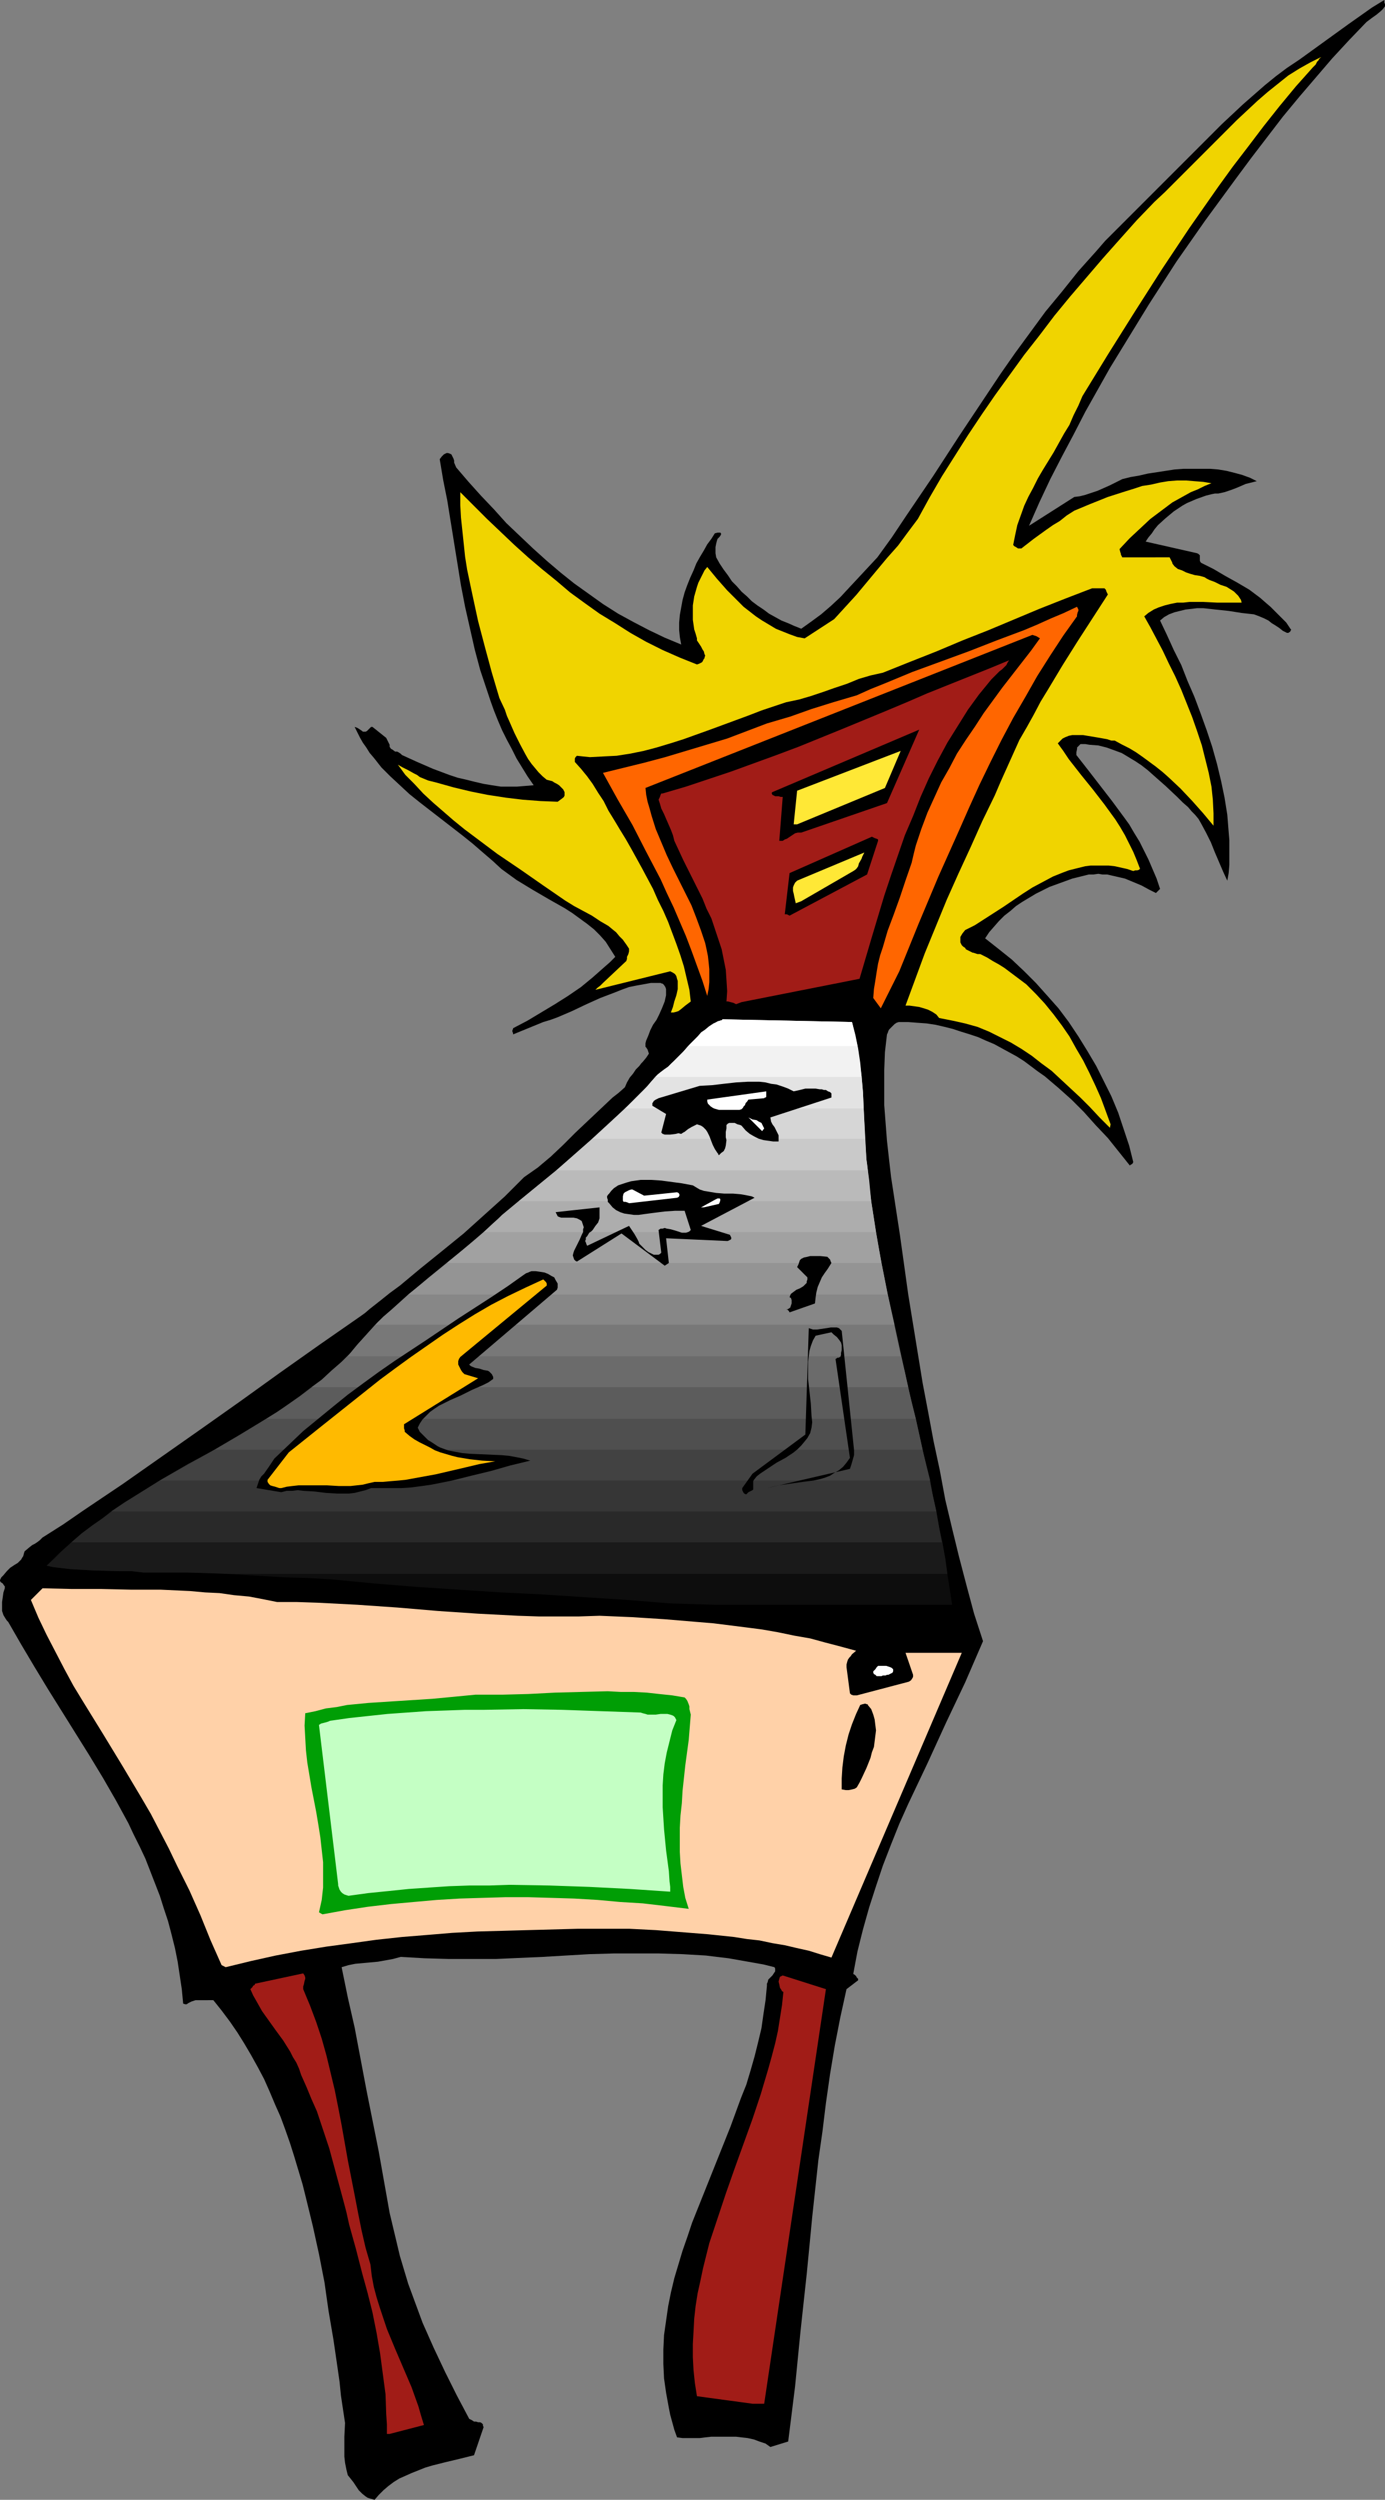 <?xml version="1.0" encoding="UTF-8" standalone="no"?>
<svg
   version="1.0"
   width="86.301mm"
   height="155.711mm"
   id="svg45"
   sodipodi:docname="Pinball Machine 1.wmf"
   xmlns:inkscape="http://www.inkscape.org/namespaces/inkscape"
   xmlns:sodipodi="http://sodipodi.sourceforge.net/DTD/sodipodi-0.dtd"
   xmlns="http://www.w3.org/2000/svg"
   xmlns:svg="http://www.w3.org/2000/svg">
  <rect width="100%" height="100%" fill="#808080" stroke="none"/>
  <sodipodi:namedview
     id="namedview45"
     pagecolor="#ffffff"
     bordercolor="#000000"
     borderopacity="0.25"
     inkscape:showpageshadow="2"
     inkscape:pageopacity="0.0"
     inkscape:pagecheckerboard="0"
     inkscape:deskcolor="#d1d1d1"
     inkscape:document-units="mm" />
  <defs
     id="defs1">
    <pattern
       id="WMFhbasepattern"
       patternUnits="userSpaceOnUse"
       width="6"
       height="6"
       x="0"
       y="0" />
  </defs>
  <path
     style="fill:#000000;fill-opacity:1;fill-rule:evenodd;stroke:none"
     d="m 88.209,588.515 0.969,-1.131 1.131,-1.131 1.131,-0.97 1.292,-0.97 1.292,-0.808 1.454,-0.646 1.454,-0.646 1.616,-0.646 1.616,-0.646 1.616,-0.485 3.231,-0.808 3.393,-0.808 3.231,-0.808 2.262,-6.625 -0.162,-0.323 v -0.323 l -0.323,-0.323 -0.323,-0.162 h -0.485 l -0.485,-0.162 h -0.485 l -0.485,-0.323 -0.646,-0.323 -2.908,-5.494 -2.746,-5.494 -2.746,-5.817 -1.292,-2.909 -1.292,-2.909 -1.131,-3.07 -1.131,-3.07 -1.131,-3.07 -0.969,-3.232 -0.969,-3.232 -0.808,-3.393 -0.808,-3.393 -0.808,-3.393 -2.585,-14.543 -2.908,-14.543 -2.746,-14.543 -1.616,-7.11 -1.454,-7.11 1.616,-0.485 1.616,-0.323 1.777,-0.162 1.777,-0.162 1.777,-0.162 1.777,-0.323 1.777,-0.323 1.777,-0.485 5.654,0.323 5.654,0.162 h 5.493 5.654 l 10.986,-0.485 5.493,-0.323 5.493,-0.323 5.654,-0.162 h 5.493 5.331 l 5.493,0.162 5.493,0.323 2.585,0.323 2.746,0.323 2.746,0.485 2.746,0.485 2.746,0.485 2.585,0.646 0.162,0.323 v 0.162 0.323 0.162 l -0.323,0.485 -0.323,0.485 -0.485,0.485 -0.485,0.485 -0.162,0.646 -0.162,0.323 v 0.485 l -0.323,3.393 -0.485,3.232 -0.485,3.393 -0.808,3.393 -0.808,3.232 -0.969,3.393 -0.969,3.232 -1.292,3.232 -2.423,6.625 -2.585,6.464 -2.585,6.464 -2.585,6.464 -1.292,3.232 -1.131,3.393 -1.131,3.232 -0.969,3.232 -0.969,3.232 -0.808,3.393 -0.646,3.232 -0.485,3.393 -0.485,3.393 -0.162,3.393 v 3.393 l 0.162,3.393 0.485,3.393 0.323,1.778 0.323,1.778 0.323,1.616 0.485,1.778 0.485,1.778 0.646,1.778 1.292,0.162 h 1.292 2.746 l 1.292,-0.162 1.454,-0.162 h 2.908 2.908 l 1.292,0.162 1.454,0.162 1.454,0.323 1.292,0.485 1.454,0.485 1.131,0.808 4.2,-1.293 0.808,-6.464 0.808,-6.464 1.292,-13.089 1.454,-13.412 0.646,-6.625 0.646,-6.787 1.454,-13.412 0.969,-6.787 0.808,-6.625 0.969,-6.787 1.131,-6.787 1.292,-6.625 1.454,-6.625 2.746,-2.101 v -0.162 0 -0.162 l -0.323,-0.323 -0.162,-0.323 -0.323,-0.323 -0.323,-0.162 v -0.162 0 l 0.485,-2.585 0.485,-2.585 0.646,-2.585 0.646,-2.585 1.454,-5.171 1.616,-5.009 1.616,-4.848 1.939,-5.009 1.939,-4.848 2.1,-4.686 4.524,-9.534 4.362,-9.534 4.524,-9.534 2.1,-4.848 2.1,-4.848 -2.1,-6.464 -1.777,-6.625 -1.777,-6.787 -1.616,-6.625 -1.616,-6.787 -1.292,-6.948 -1.454,-6.787 -1.292,-6.948 -1.292,-6.787 -1.131,-6.948 -2.262,-13.897 -1.939,-13.897 -2.1,-13.735 -0.485,-4.201 -0.485,-4.363 -0.323,-4.201 -0.323,-4.201 v -4.201 -4.04 l 0.162,-4.201 0.485,-4.201 0.162,-0.323 0.162,-0.485 0.162,-0.323 0.485,-0.485 0.808,-0.808 0.485,-0.323 0.485,-0.162 h 2.262 l 2.1,0.162 2.262,0.162 2.1,0.323 2.1,0.485 1.939,0.485 1.939,0.646 2.1,0.646 1.939,0.646 1.777,0.808 1.939,0.808 1.777,0.97 1.777,0.97 1.777,0.97 1.777,1.131 3.231,2.424 1.616,1.131 3.231,2.747 3.07,2.747 2.908,2.909 2.746,3.07 2.908,3.07 2.585,3.232 2.585,3.232 0.162,-0.162 0.323,-0.162 0.162,-0.162 0.162,-0.323 -0.969,-3.878 -1.292,-3.878 -1.292,-3.878 -1.616,-3.878 -1.777,-3.555 -1.777,-3.555 -2.1,-3.555 -2.1,-3.393 -2.262,-3.393 -2.423,-3.232 -2.585,-2.909 -2.746,-3.07 -2.746,-2.747 -2.908,-2.747 -3.231,-2.585 -3.07,-2.424 0.969,-1.454 1.131,-1.293 1.131,-1.293 1.292,-1.293 1.454,-1.131 1.292,-1.131 1.454,-0.97 1.616,-0.97 1.616,-0.97 1.616,-0.808 1.616,-0.808 1.777,-0.646 1.777,-0.646 1.777,-0.646 1.939,-0.485 1.939,-0.485 h 1.131 l 1.131,-0.162 0.969,0.162 h 1.131 l 2.1,0.485 2.1,0.485 1.939,0.808 1.939,0.808 1.777,0.97 1.616,0.808 0.485,-0.485 0.485,-0.485 -0.808,-2.424 -0.969,-2.262 -0.969,-2.262 -1.131,-2.262 -0.969,-1.939 -1.292,-2.101 -1.131,-1.939 -1.292,-1.778 -2.746,-3.717 -2.746,-3.555 -2.746,-3.555 -2.908,-3.717 v -0.646 l 0.162,-0.808 v -0.323 l 0.323,-0.323 0.162,-0.162 0.323,-0.323 h 1.131 l 0.969,0.162 2.1,0.162 1.939,0.485 1.777,0.646 1.777,0.646 1.616,0.97 1.616,0.97 1.454,0.97 1.454,1.131 1.454,1.293 2.746,2.424 2.746,2.585 1.292,1.293 1.292,1.131 0.808,0.97 0.808,0.808 0.808,0.97 0.646,1.131 1.131,2.101 1.131,2.262 0.969,2.424 0.969,2.262 0.969,2.262 0.969,2.101 0.323,-1.778 0.162,-1.939 v -1.939 -1.939 -1.939 l -0.162,-1.939 -0.323,-4.04 -0.646,-4.04 -0.808,-3.878 -0.969,-4.04 -1.131,-4.04 -1.292,-3.878 -1.454,-4.04 -1.454,-3.878 -1.616,-3.717 -1.454,-3.717 -1.777,-3.555 -1.616,-3.555 -1.616,-3.393 0.969,-0.808 1.131,-0.646 1.292,-0.485 1.292,-0.323 1.292,-0.323 1.454,-0.162 1.292,-0.162 h 1.454 l 1.454,0.162 1.454,0.162 3.07,0.323 3.07,0.485 2.908,0.323 1.292,0.485 1.131,0.485 0.969,0.485 0.808,0.646 0.808,0.485 0.969,0.646 0.808,0.646 0.969,0.485 h 0.323 l 0.485,-0.323 v -0.162 l 0.162,-0.162 v -0.162 l -0.162,-0.162 -0.969,-1.454 -1.292,-1.293 -1.131,-1.131 -1.292,-1.293 -1.131,-0.97 -1.292,-1.131 -2.585,-1.939 -2.746,-1.616 -2.908,-1.616 -2.746,-1.616 -2.908,-1.454 -0.162,-0.162 -0.162,-0.323 v -0.97 -0.323 l -0.323,-0.323 -0.323,-0.162 -12.117,-2.747 0.646,-0.97 0.808,-0.97 0.646,-0.97 0.808,-0.97 1.777,-1.616 1.939,-1.616 0.969,-0.646 0.969,-0.646 1.131,-0.646 1.131,-0.485 1.131,-0.485 2.262,-0.808 1.292,-0.323 0.808,-0.162 h 0.808 l 1.454,-0.323 1.454,-0.485 1.292,-0.485 1.131,-0.485 1.131,-0.485 1.292,-0.323 1.292,-0.323 -1.616,-0.808 -1.777,-0.646 -1.777,-0.485 -1.939,-0.485 -1.939,-0.323 -1.939,-0.162 h -2.1 -2.1 -2.1 l -2.1,0.162 -2.1,0.323 -2.1,0.323 -2.1,0.323 -2.1,0.485 -1.939,0.323 -1.939,0.485 -2.908,1.454 -2.908,1.293 -1.454,0.485 -1.454,0.485 -1.292,0.323 -1.292,0.162 -10.663,6.787 2.423,-5.494 2.585,-5.494 2.746,-5.333 2.746,-5.171 2.746,-5.333 2.908,-5.171 2.908,-5.171 3.07,-5.009 3.07,-5.009 3.07,-5.009 3.231,-5.009 3.231,-5.009 3.393,-4.848 3.393,-4.848 3.554,-4.848 3.554,-4.848 3.716,-5.009 3.716,-4.848 3.716,-4.848 3.877,-4.686 3.877,-4.525 3.877,-4.525 4.039,-4.363 4.039,-4.201 0.646,-0.485 0.646,-0.485 1.131,-0.808 0.969,-0.808 0.485,-0.485 0.485,-0.646 V 0.97 L 326.017,0.646 V 0 l -2.908,1.778 -2.746,1.939 -2.746,1.939 -2.908,2.101 -5.816,4.201 -2.908,2.101 -2.908,1.939 -2.585,1.939 -2.585,2.101 -2.585,2.262 -2.585,2.262 -5.008,4.686 -4.847,4.848 -5.008,5.009 -5.008,5.009 -5.17,5.171 -5.17,5.171 -2.262,2.262 -2.1,2.424 -4.2,4.686 -3.877,4.848 -3.877,4.686 -3.554,4.848 -3.554,4.848 -3.393,4.848 -3.231,4.848 -6.462,9.695 -6.301,9.695 -6.462,9.534 -3.231,4.848 -3.393,4.686 -4.362,4.686 -2.262,2.424 -2.1,2.262 -2.262,2.101 -2.262,1.939 -2.423,1.778 -2.262,1.616 -1.616,-0.646 -1.454,-0.646 -1.616,-0.646 -1.454,-0.808 -1.454,-0.808 -1.292,-0.97 -1.454,-0.97 -1.292,-0.97 -1.131,-1.131 -1.292,-1.131 -1.131,-1.293 -1.131,-1.131 -0.969,-1.454 -0.969,-1.293 -0.969,-1.454 -0.808,-1.454 -0.162,-0.97 v -0.808 -0.646 l 0.162,-0.808 0.162,-0.646 0.162,-0.485 0.485,-0.485 0.323,-0.485 v -0.162 -0.162 l -0.162,-0.162 h -0.162 -0.485 l -0.646,0.162 -0.808,1.293 -0.969,1.293 -0.808,1.454 -0.969,1.616 -0.808,1.454 -0.646,1.616 -0.808,1.778 -0.646,1.616 -0.646,1.778 -0.485,1.778 -0.323,1.778 -0.323,1.778 -0.162,1.778 v 1.778 l 0.162,1.616 0.323,1.778 -3.877,-1.616 -3.716,-1.778 -3.716,-1.939 -3.554,-1.939 -3.554,-2.262 -3.393,-2.424 -3.393,-2.424 -3.231,-2.585 -3.231,-2.747 -3.231,-2.909 -3.07,-2.909 -3.231,-3.07 -2.908,-3.232 -3.07,-3.232 -2.908,-3.232 -2.908,-3.393 -0.485,-1.131 v -0.485 l -0.162,-0.485 -0.162,-0.323 -0.162,-0.323 -0.162,-0.323 -0.323,-0.162 -0.485,-0.162 h -0.323 l -0.323,0.162 -0.323,0.162 -0.485,0.485 -0.485,0.646 0.808,4.848 0.969,4.848 1.616,10.019 1.616,10.019 0.969,5.009 1.131,5.009 1.131,5.009 1.292,4.848 1.616,4.848 0.808,2.424 0.808,2.262 0.969,2.424 0.969,2.262 1.131,2.262 1.131,2.101 1.131,2.262 1.292,2.101 1.292,2.101 1.454,2.101 -1.939,0.162 -1.939,0.162 h -1.939 -1.939 l -2.1,-0.323 -1.939,-0.323 -2.1,-0.485 -1.939,-0.485 -2.1,-0.485 -1.939,-0.646 -3.877,-1.454 -3.716,-1.616 -3.554,-1.616 -0.323,-0.323 -0.485,-0.323 -0.323,-0.162 h -0.485 l -0.646,-0.485 -0.323,-0.162 -0.323,-0.485 v -0.485 l -0.162,-0.323 -0.323,-0.646 -0.323,-0.646 -3.231,-2.585 h -0.323 l -0.162,0.162 -0.485,0.485 -0.323,0.323 -0.323,0.162 h -0.323 -0.323 l -0.162,-0.162 -0.485,-0.323 -0.485,-0.323 -0.323,-0.162 -0.485,-0.162 0.646,1.293 0.646,1.293 0.646,1.131 0.808,1.131 0.808,1.293 0.969,1.131 1.777,2.262 2.1,2.101 2.262,2.101 2.262,2.101 2.423,1.939 5.008,3.878 5.008,3.878 2.423,1.939 2.423,2.101 2.262,1.939 2.1,1.939 1.777,1.293 1.777,1.293 3.716,2.262 3.877,2.262 3.716,2.101 1.777,1.131 1.777,1.293 1.777,1.293 1.616,1.293 1.454,1.454 1.292,1.454 1.131,1.778 1.131,1.778 -1.292,1.293 -1.292,1.131 -2.746,2.424 -2.746,2.262 -3.07,2.101 -3.07,1.939 -3.231,1.939 -3.231,1.939 -3.393,1.778 v 0 0.162 l -0.162,0.323 v 0.323 l 0.162,0.323 v 0.323 l 7.108,-2.909 1.616,-0.485 1.777,-0.646 3.393,-1.454 3.393,-1.616 3.231,-1.454 3.393,-1.293 1.616,-0.646 1.777,-0.646 1.616,-0.323 1.777,-0.323 1.777,-0.323 h 1.777 0.485 l 0.323,0.162 h 0.162 l 0.323,0.323 0.323,0.485 0.162,0.485 v 0.808 0.646 l -0.323,1.454 -0.646,1.616 -0.646,1.454 -0.646,1.293 -0.808,1.131 -0.646,1.293 -0.485,1.293 -0.485,1.131 -0.162,0.646 v 0.808 l 0.162,0.162 0.323,0.485 0.162,0.485 0.162,0.485 -0.646,0.97 -0.808,0.97 -0.323,0.323 -0.485,0.646 -0.808,0.808 -0.646,0.97 -0.808,0.97 -0.646,1.131 -0.485,1.131 -1.454,1.293 -1.454,1.131 -2.908,2.747 -2.908,2.747 -2.908,2.747 -2.908,2.909 -2.908,2.747 -3.07,2.585 -1.616,1.131 -1.616,1.131 -2.262,2.262 -2.262,2.262 -4.847,4.363 -4.847,4.363 -5.17,4.201 -5.008,4.04 -4.847,4.04 -2.423,1.778 -2.423,1.939 -2.262,1.778 -1.131,0.97 -1.131,0.808 -9.532,6.625 -9.37,6.625 -9.209,6.625 -9.37,6.625 -9.209,6.464 -9.209,6.464 -9.37,6.302 -4.685,3.232 -4.847,3.07 -0.646,0.646 -0.646,0.485 -0.485,0.323 -0.646,0.323 -0.808,0.646 -0.969,0.808 -0.162,0.485 -0.162,0.646 -0.323,0.485 -0.162,0.323 -0.808,0.808 -0.808,0.485 -0.969,0.646 -0.808,0.808 -0.808,0.97 -0.485,0.485 L 0,371.983 v 0.162 l 0.162,0.323 0.485,0.323 0.323,0.485 0.162,0.162 v 0.485 l -0.323,0.97 -0.162,1.131 -0.162,1.131 v 0.97 1.131 l 0.323,0.97 0.485,0.808 0.323,0.485 0.323,0.323 3.07,5.333 3.07,5.171 3.231,5.333 3.231,5.171 3.231,5.171 3.231,5.171 3.231,5.333 3.07,5.332 2.908,5.333 1.292,2.747 1.454,2.909 1.292,2.747 1.131,2.909 1.131,2.909 1.131,2.909 0.969,3.07 0.969,2.909 0.808,3.07 0.808,3.232 0.646,3.232 0.485,3.232 0.485,3.232 0.323,3.393 0.485,0.162 h 0.323 l 0.485,-0.323 0.646,-0.323 0.485,-0.162 0.485,-0.162 H 50.243 l 1.939,2.424 1.939,2.585 1.777,2.585 1.616,2.585 1.616,2.747 1.616,2.909 1.454,2.747 1.292,2.909 1.292,3.07 1.292,2.909 1.131,3.07 1.131,3.232 0.969,3.07 0.969,3.232 0.969,3.232 0.808,3.232 1.616,6.625 1.454,6.625 1.292,6.625 0.969,6.787 1.131,6.625 0.969,6.625 0.485,3.393 0.323,3.232 0.969,6.464 -0.162,3.232 v 3.232 1.454 l 0.162,1.454 0.323,1.616 0.323,1.293 0.646,0.808 0.646,0.808 0.646,0.97 0.646,0.97 0.808,0.808 0.808,0.646 0.485,0.323 0.485,0.162 0.646,0.162 z"
     id="path1" />
  <path
     style="fill:#a11c17;fill-opacity:1;fill-rule:evenodd;stroke:none"
     d="m 91.763,573.002 8.078,-2.101 -0.646,-2.101 -0.646,-2.262 -0.808,-2.262 -0.808,-2.262 -1.939,-4.525 -1.939,-4.525 -1.939,-4.686 -0.808,-2.424 -0.808,-2.424 -0.808,-2.585 -0.646,-2.424 -0.485,-2.585 -0.323,-2.747 -1.131,-3.878 -0.969,-4.201 -0.808,-4.04 -0.808,-4.201 -1.616,-8.241 -1.454,-8.241 -0.808,-4.201 -0.808,-4.04 -0.969,-4.04 -0.969,-4.04 -1.131,-4.04 -1.292,-3.878 -1.454,-3.878 -1.616,-3.878 v -0.646 l 0.162,-0.485 0.162,-0.808 0.162,-0.485 v -0.323 l -0.162,-0.485 -0.323,-0.485 -11.309,2.424 -0.162,0.323 -0.323,0.162 -0.162,0.323 -0.485,0.485 0.646,1.454 0.646,1.131 1.454,2.585 1.616,2.262 1.616,2.262 1.777,2.424 1.616,2.585 0.646,1.293 0.808,1.293 0.646,1.454 0.485,1.454 1.292,2.909 1.131,2.747 1.292,2.909 0.969,2.909 0.969,2.909 0.969,2.909 1.616,5.979 1.616,5.979 0.808,3.07 0.646,2.909 1.616,5.817 1.454,5.656 1.292,4.686 1.131,4.525 0.969,4.848 0.808,4.686 0.646,4.848 0.646,4.848 0.162,4.686 0.162,2.424 v 2.262 z"
     id="path2" />
  <path
     style="fill:#a11c17;fill-opacity:1;fill-rule:evenodd;stroke:none"
     d="m 177.225,565.892 h 2.746 l 14.54,-97.601 -10.178,-3.232 -0.323,0.162 -0.323,0.162 -0.162,0.485 -0.162,0.646 0.162,0.646 0.162,0.808 0.323,0.485 0.162,0.323 0.323,0.162 -0.323,3.07 -0.485,3.07 -0.485,3.07 -0.646,2.909 -0.808,3.07 -0.808,2.909 -1.777,5.979 -1.939,5.817 -2.1,5.817 -2.1,5.817 -2.1,5.979 -1.939,5.817 -1.939,5.817 -1.454,5.817 -0.646,3.07 -0.646,2.909 -0.485,3.07 -0.323,2.909 -0.162,3.07 -0.162,2.909 v 3.07 l 0.162,3.07 0.323,3.07 0.485,3.07 z"
     id="path3" />
  <path
     style="fill:#ffd1a8;fill-opacity:1;fill-rule:evenodd;stroke:none"
     d="m 53.151,463.12 5.978,-1.454 5.816,-1.293 5.978,-1.131 5.978,-0.97 5.978,-0.808 5.816,-0.808 5.978,-0.646 5.978,-0.485 5.816,-0.485 5.978,-0.323 5.978,-0.162 5.816,-0.162 11.955,-0.323 h 11.955 l 6.301,0.323 6.139,0.485 6.139,0.485 6.139,0.646 3.07,0.485 2.908,0.323 3.07,0.646 2.908,0.485 2.746,0.646 2.908,0.646 2.585,0.808 2.746,0.808 30.695,-71.746 h -13.247 l 1.777,5.171 v 0.485 l -0.162,0.323 -0.323,0.485 -0.485,0.323 -12.278,3.232 h -0.485 -0.323 l -0.485,-0.162 -0.323,-0.323 -0.808,-6.14 v -0.646 l 0.162,-0.646 0.162,-0.485 0.323,-0.485 0.323,-0.323 0.323,-0.485 0.969,-0.808 -3.554,-0.97 -3.716,-0.97 -3.554,-0.97 -3.716,-0.646 -3.877,-0.808 -3.716,-0.646 -3.716,-0.485 -3.877,-0.485 -3.877,-0.485 -3.877,-0.323 -7.755,-0.646 -7.593,-0.485 -7.593,-0.323 -4.847,0.162 h -4.685 -4.847 l -4.847,-0.162 -9.37,-0.485 -9.532,-0.646 -9.532,-0.808 -9.37,-0.646 -9.37,-0.485 -4.847,-0.162 h -4.685 l -3.231,-0.646 -3.393,-0.646 -3.554,-0.323 -3.393,-0.485 -3.393,-0.162 -3.554,-0.323 -6.947,-0.323 h -6.947 l -6.947,-0.162 h -6.947 l -6.947,-0.162 -2.746,2.747 1.777,4.201 1.939,4.04 2.1,4.04 2.1,4.04 2.1,3.878 2.262,3.717 4.685,7.595 4.524,7.433 4.524,7.595 2.262,3.878 2.1,4.04 2.1,4.04 1.939,4.04 1.454,2.909 1.454,2.909 2.585,5.817 2.423,5.979 2.585,5.817 z"
     id="path4" />
  <path
     style="fill:#009e05;fill-opacity:1;fill-rule:evenodd;stroke:none"
     d="m 75.931,450.678 5.331,-0.97 5.331,-0.808 5.493,-0.646 5.331,-0.485 5.493,-0.485 5.331,-0.323 5.331,-0.162 5.493,-0.162 h 5.331 l 5.493,0.162 5.331,0.162 5.493,0.323 5.331,0.485 5.331,0.323 5.493,0.646 5.331,0.646 -0.808,-2.585 -0.485,-2.585 -0.323,-2.747 -0.323,-2.747 -0.162,-2.747 v -2.747 -2.909 l 0.162,-2.909 0.323,-2.909 0.162,-2.909 0.646,-5.979 0.808,-5.979 0.485,-5.979 -0.162,-0.646 -0.162,-0.646 v -0.646 l -0.162,-0.485 -0.323,-0.808 -0.323,-0.485 -0.323,-0.323 -2.908,-0.485 -3.07,-0.323 -2.908,-0.323 -3.07,-0.162 h -3.07 l -3.07,-0.162 -6.301,0.162 -6.139,0.162 -6.301,0.323 -6.139,0.162 h -6.301 l -5.008,0.485 -5.17,0.485 -5.008,0.323 -5.008,0.323 -5.008,0.323 -5.008,0.485 -2.423,0.485 -2.585,0.323 -2.423,0.646 -2.423,0.485 -0.162,2.909 0.162,2.909 0.162,2.909 0.323,2.909 0.485,2.909 0.485,2.909 1.131,5.817 0.485,2.909 0.485,3.07 0.323,2.909 0.323,2.909 v 2.909 3.07 l -0.323,2.909 -0.323,1.454 -0.323,1.454 z"
     id="path5" />
  <path
     style="fill:#c4ffc4;fill-opacity:1;fill-rule:evenodd;stroke:none"
     d="m 82.07,446.315 4.685,-0.646 4.847,-0.485 4.685,-0.485 4.685,-0.323 4.847,-0.323 4.685,-0.162 h 4.685 l 4.685,-0.162 9.532,0.162 9.37,0.323 9.532,0.485 9.532,0.646 v -1.131 l -0.162,-1.293 -0.162,-2.424 -0.646,-4.848 -0.485,-5.009 -0.162,-2.585 -0.162,-2.585 v -2.585 -2.585 l 0.162,-2.585 0.323,-2.585 0.485,-2.585 0.646,-2.585 0.646,-2.585 0.969,-2.424 -0.323,-0.646 -0.323,-0.323 -0.323,-0.162 -0.485,-0.162 -0.646,-0.162 h -0.485 -1.131 l -1.131,0.162 h -1.292 -0.646 l -0.485,-0.162 -0.646,-0.162 -0.485,-0.162 -9.37,-0.323 -9.209,-0.323 -9.047,-0.162 -9.209,0.162 h -4.524 l -4.524,0.162 -4.685,0.162 -4.524,0.323 -4.524,0.323 -4.524,0.485 -4.524,0.485 -4.524,0.646 -0.323,0.162 -0.485,0.162 -0.646,0.162 -0.646,0.162 -0.485,0.323 4.524,37.489 v 0.323 l 0.162,0.485 0.162,0.485 0.323,0.485 0.323,0.323 0.485,0.323 0.485,0.162 z"
     id="path6" />
  <path
     style="fill:#000000;fill-opacity:1;fill-rule:evenodd;stroke:none"
     d="m 199.196,421.43 h 0.646 l 0.808,-0.162 0.646,-0.162 0.485,-0.323 0.646,-1.131 0.485,-0.97 1.131,-2.424 0.969,-2.424 0.323,-1.293 0.485,-1.293 0.162,-1.293 0.162,-1.293 0.162,-1.293 -0.162,-1.293 -0.162,-1.293 -0.323,-1.131 -0.485,-1.293 -0.808,-0.97 v -0.162 h -0.162 l -0.485,-0.162 -0.646,0.162 -0.485,0.162 -0.969,2.101 -0.969,2.424 -0.808,2.424 -0.646,2.585 -0.485,2.585 -0.323,2.585 -0.162,2.585 v 1.293 1.293 z"
     id="path7" />
  <path
     style="fill:#ffffff;fill-opacity:1;fill-rule:evenodd;stroke:none"
     d="m 207.92,394.444 h 0.646 l 0.323,-0.162 h 0.323 l 0.646,-0.323 0.323,-0.162 0.162,-0.323 v -0.485 l -0.323,-0.323 -0.323,-0.162 -0.485,-0.162 -0.485,-0.162 h -0.646 -0.969 -0.162 -0.162 l -0.323,0.323 -0.323,0.485 -0.485,0.485 v 0.323 l 0.162,0.323 0.323,0.162 0.323,0.323 h 0.323 0.485 0.323 z"
     id="path8" />
  <path
     style="fill:#000000;fill-opacity:1;fill-rule:evenodd;stroke:none"
     d="m 200.166,383.617 24.556,-0.808 -0.646,-6.14 -0.969,-6.14 H 54.121 l 5.816,0.323 6.139,0.323 5.978,0.323 6.139,0.323 10.016,0.97 10.016,0.808 9.855,0.646 10.016,0.646 9.855,0.485 9.855,0.646 10.016,0.646 10.016,0.808 2.746,0.162 h 2.746 l 5.331,0.323 5.331,0.485 5.17,0.808 5.17,0.808 5.331,0.97 5.17,1.293 z"
     id="path9" />
  <path
     style="fill:#0d0d0d;fill-opacity:1;fill-rule:evenodd;stroke:none"
     d="m 221.814,363.095 0.808,3.717 0.485,3.717 1.131,7.272 h -55.898 l -5.17,-0.162 -5.331,-0.162 -10.016,-0.808 -10.016,-0.646 -9.855,-0.646 -9.855,-0.485 -10.016,-0.646 -9.855,-0.646 -10.016,-0.808 -10.016,-0.97 -5.654,-0.323 -5.493,-0.162 -5.493,-0.323 -5.493,-0.323 -5.493,-0.323 -5.493,-0.162 h -5.493 -5.816 l -2.746,-0.323 h -3.07 l -5.816,-0.162 -2.908,-0.162 -2.746,-0.162 -2.746,-0.323 -1.292,-0.162 -1.454,-0.323 2.908,-2.909 2.908,-2.585 z"
     id="path10" />
  <path
     style="fill:#1a1a1a;fill-opacity:1;fill-rule:evenodd;stroke:none"
     d="m 220.522,355.824 0.646,3.878 0.808,3.555 0.646,3.717 0.485,3.555 H 54.121 l -5.008,-0.162 -5.008,-0.162 h -5.008 -5.331 l -2.746,-0.323 h -3.07 l -5.816,-0.162 -2.908,-0.162 -2.746,-0.162 -2.746,-0.323 -1.292,-0.162 -1.454,-0.323 1.939,-1.778 1.777,-1.778 1.777,-1.616 1.939,-1.616 3.877,-2.909 3.877,-3.07 z"
     id="path11" />
  <path
     style="fill:#292929;fill-opacity:1;fill-rule:evenodd;stroke:none"
     d="m 219.068,348.552 0.646,3.717 0.808,3.717 1.292,7.11 H 16.802 l 2.423,-2.101 2.585,-1.939 2.585,-1.778 2.585,-1.939 2.585,-1.778 2.746,-1.616 5.331,-3.393 z"
     id="path12" />
  <path
     style="fill:#363636;fill-opacity:1;fill-rule:evenodd;stroke:none"
     d="m 217.291,341.28 1.616,7.272 1.616,7.272 H 26.172 l 2.908,-1.939 3.07,-1.939 5.978,-3.717 6.139,-3.555 6.301,-3.393 z"
     id="path13" />
  <path
     style="fill:#424242;fill-opacity:1;fill-rule:evenodd;stroke:none"
     d="m 215.675,334.009 1.616,7.433 1.777,7.11 H 37.642 l 12.601,-7.11 6.301,-3.717 6.139,-3.717 z"
     id="path14" />
  <path
     style="fill:#4f4f4f;fill-opacity:1;fill-rule:evenodd;stroke:none"
     d="m 213.898,326.576 0.808,3.717 0.969,3.717 1.616,7.272 H 50.567 l 5.816,-3.393 5.816,-3.555 2.908,-1.778 5.493,-3.878 2.746,-2.101 z"
     id="path15" />
  <path
     style="fill:#5c5c5c;fill-opacity:1;fill-rule:evenodd;stroke:none"
     d="m 212.121,319.304 0.969,3.717 0.808,3.717 1.777,7.272 H 62.683 l 2.585,-1.616 2.423,-1.616 2.585,-1.778 2.423,-1.778 2.423,-1.778 2.262,-1.939 2.262,-2.101 2.262,-2.101 z"
     id="path16" />
  <path
     style="fill:#6b6b6b;fill-opacity:1;fill-rule:evenodd;stroke:none"
     d="m 210.667,311.871 1.616,7.433 1.616,7.272 H 73.346 l 2.423,-1.778 2.262,-2.101 2.423,-2.101 2.1,-2.101 1.454,-1.778 1.454,-1.616 1.454,-1.616 1.454,-1.616 z"
     id="path17" />
  <path
     style="fill:#787878;fill-opacity:1;fill-rule:evenodd;stroke:none"
     d="m 209.051,304.761 3.07,14.543 H 81.908 l 0.646,-0.808 1.616,-1.939 1.616,-1.778 1.616,-1.778 1.616,-1.778 3.554,-3.232 3.554,-3.232 z"
     id="path18" />
  <path
     style="fill:#878787;fill-opacity:1;fill-rule:evenodd;stroke:none"
     d="m 207.597,297.328 1.454,7.272 1.616,7.272 H 88.37 l 1.939,-1.939 2.1,-1.778 4.2,-3.717 4.2,-3.555 4.362,-3.555 z"
     id="path19" />
  <path
     style="fill:#949494;fill-opacity:1;fill-rule:evenodd;stroke:none"
     d="m 206.305,290.056 0.646,3.717 0.646,3.555 1.454,7.433 H 96.125 l 9.047,-7.272 4.362,-3.717 4.362,-3.717 z"
     id="path20" />
  <path
     style="fill:#a1a1a1;fill-opacity:1;fill-rule:evenodd;stroke:none"
     d="m 205.174,282.784 1.131,7.272 0.646,3.717 0.646,3.555 H 105.172 l 3.393,-2.747 3.393,-2.747 3.231,-2.909 3.07,-2.909 1.939,-1.616 1.939,-1.616 z"
     id="path21" />
  <path
     style="fill:#adadad;fill-opacity:1;fill-rule:evenodd;stroke:none"
     d="m 204.366,275.513 0.323,3.555 0.485,3.717 1.131,7.272 h -92.409 l 2.262,-2.101 1.131,-0.97 0.969,-0.97 6.462,-5.333 6.301,-5.171 z"
     id="path22" />
  <path
     style="fill:#bababa;fill-opacity:1;fill-rule:evenodd;stroke:none"
     d="m 205.174,282.784 -0.485,-5.009 -0.646,-4.848 -0.162,-2.424 -0.162,-2.424 h -64.137 l -4.362,3.878 -4.362,3.717 -8.724,7.11 z"
     id="path23" />
  <path
     style="fill:#c9c9c9;fill-opacity:1;fill-rule:evenodd;stroke:none"
     d="m 204.366,275.513 -0.162,-1.454 -0.162,-1.131 -0.323,-6.14 -0.323,-5.817 H 147.176 l -4.039,3.717 -4.039,3.717 -4.039,3.555 -4.039,3.555 z"
     id="path24" />
  <path
     style="fill:#d6d6d6;fill-opacity:1;fill-rule:evenodd;stroke:none"
     d="m 202.912,253.536 0.323,3.717 0.162,3.555 0.323,7.272 h -64.137 l 3.716,-3.393 3.716,-3.555 3.716,-3.717 1.777,-1.778 1.777,-2.101 z"
     id="path25" />
  <path
     style="fill:#e3e3e3;fill-opacity:1;fill-rule:evenodd;stroke:none"
     d="m 201.943,246.265 0.485,3.555 0.485,3.555 0.323,3.717 0.162,3.878 H 147.176 l 2.262,-2.101 2.1,-2.101 1.939,-2.262 2.1,-2.101 0.808,-0.646 0.969,-0.646 0.808,-0.808 0.808,-0.646 1.616,-1.616 1.454,-1.778 z"
     id="path26" />
  <path
     style="fill:#f2f2f2;fill-opacity:1;fill-rule:evenodd;stroke:none"
     d="m 202.912,253.536 -0.323,-3.393 -0.485,-3.232 -0.646,-3.232 -0.808,-3.07 -30.534,-0.646 v 0.162 l -0.969,0.323 -1.131,0.485 -0.969,0.646 -0.969,0.808 -0.969,0.646 -0.808,0.97 -1.777,1.778 -1.616,1.778 -1.777,1.778 -1.777,1.778 -0.808,0.646 -0.969,0.646 -0.646,0.485 -0.646,0.646 z"
     id="path27" />
  <path
     style="fill:#ffffff;fill-opacity:1;fill-rule:evenodd;stroke:none"
     d="m 201.943,246.265 -0.646,-2.909 -0.646,-2.747 -30.534,-0.646 v 0.162 l -1.131,0.323 -0.969,0.646 -1.131,0.646 -0.969,0.808 -0.969,0.808 -0.969,0.97 -1.939,1.939 z"
     id="path28" />
  <path
     style="fill:#000000;fill-opacity:1;fill-rule:evenodd;stroke:none"
     d="m 66.237,351.299 1.292,-0.323 h 1.292 l 1.292,-0.162 1.292,0.162 2.746,0.162 2.585,0.323 2.746,0.162 h 1.292 1.292 l 1.454,-0.162 1.292,-0.323 1.292,-0.323 1.292,-0.485 h 2.423 2.423 2.262 l 2.423,-0.162 2.423,-0.323 2.262,-0.323 4.847,-0.97 4.524,-1.131 4.685,-1.131 4.524,-1.293 4.685,-1.131 -1.616,-0.485 -1.616,-0.323 -1.777,-0.323 -1.777,-0.162 -3.716,-0.162 -3.716,-0.162 -1.777,-0.162 -1.777,-0.323 -1.616,-0.323 -1.777,-0.646 -0.646,-0.323 -1.454,-0.97 -0.808,-0.485 -0.646,-0.646 -0.646,-0.646 -0.646,-0.646 -0.485,-0.97 0.485,-0.97 0.646,-0.97 0.969,-0.97 0.808,-0.808 1.131,-0.808 0.969,-0.646 1.292,-0.646 1.292,-0.646 2.585,-1.131 1.292,-0.646 1.292,-0.646 2.585,-1.131 1.292,-0.646 1.131,-0.808 v -0.485 l -0.162,-0.323 -0.162,-0.323 -0.323,-0.323 -0.323,-0.323 -0.323,-0.162 -0.969,-0.162 -0.969,-0.323 -0.969,-0.162 -0.808,-0.323 -0.323,-0.162 -0.323,-0.323 20.679,-17.613 0.162,-0.485 v -0.323 -0.323 -0.323 l -0.485,-0.808 -0.323,-0.646 -0.646,-0.323 -0.808,-0.485 -0.808,-0.323 -0.969,-0.162 -1.131,-0.162 h -0.969 l -0.485,0.162 -0.323,0.162 -0.485,0.162 -0.485,0.323 -3.877,2.747 -3.877,2.585 -7.755,5.009 -7.431,5.009 -7.593,5.009 -3.716,2.585 -3.554,2.585 -3.716,2.747 -3.393,2.747 -3.554,2.909 -3.554,2.909 -3.393,3.232 -3.393,3.232 -0.646,0.97 -0.646,0.97 -1.131,1.616 -0.646,0.646 -0.485,0.808 -0.323,0.97 -0.323,0.97 z"
     id="path29" />
  <path
     style="fill:#000000;fill-opacity:1;fill-rule:evenodd;stroke:none"
     d="m 176.256,351.299 0.969,-0.485 0.162,-0.162 v -0.323 -1.131 -0.485 l 0.162,-0.323 0.646,-0.808 0.808,-0.646 0.969,-0.646 0.969,-0.646 1.939,-1.293 2.1,-1.131 1.939,-1.293 0.969,-0.808 0.808,-0.808 0.808,-0.97 0.646,-0.808 0.646,-1.131 0.323,-1.293 0.162,-1.293 -0.162,-1.454 -0.162,-2.909 -0.323,-2.909 -0.323,-2.909 v -1.293 -1.454 -1.293 l 0.162,-1.293 0.162,-1.293 0.323,-1.131 0.485,-1.293 0.646,-1.131 3.716,-0.808 0.162,0.162 0.323,0.323 0.808,0.646 0.646,0.808 0.323,0.485 0.162,0.646 v 1.131 l -0.162,0.646 v 0.485 l -0.162,0.485 h -0.162 l -0.162,0.162 h -0.323 l -0.485,0.323 3.393,23.269 -0.808,1.131 -0.808,0.97 -0.969,0.808 -1.131,0.646 -0.969,0.646 -1.292,0.485 -1.131,0.323 -1.454,0.323 -2.585,0.323 -5.654,0.808 -1.454,0.323 -1.292,0.323 19.548,-4.525 0.323,-0.97 0.323,-1.131 0.323,-1.131 v -1.131 l -2.908,-28.117 -0.323,-0.323 -0.323,-0.323 -0.485,-0.162 h -0.485 -0.969 l -0.969,0.162 -2.262,0.323 h -0.969 l -0.485,-0.162 -0.485,-0.162 -0.808,25.047 -12.44,9.211 -2.423,3.393 v 0.162 0.323 l 0.323,0.646 0.162,0.162 0.323,0.162 h 0.162 l 0.162,-0.162 0.162,-0.162 z"
     id="path30" />
  <path
     style="fill:#ffba00;fill-opacity:1;fill-rule:evenodd;stroke:none"
     d="m 66.237,350.33 1.292,-0.323 1.292,-0.162 1.454,-0.162 h 1.292 2.746 2.746 l 2.746,0.162 h 2.746 l 1.454,-0.162 1.454,-0.162 1.292,-0.323 1.454,-0.323 h 1.939 l 1.777,-0.162 1.939,-0.162 1.616,-0.162 3.554,-0.646 3.554,-0.646 6.947,-1.616 3.393,-0.808 3.716,-0.646 -3.07,-0.162 -2.908,-0.323 -2.908,-0.485 -1.292,-0.323 -2.746,-0.808 -1.292,-0.485 -1.131,-0.646 -1.292,-0.646 -1.292,-0.646 -1.131,-0.646 -1.131,-0.808 -1.131,-0.97 v -0.323 l -0.162,-0.485 v -0.485 -0.485 l 17.448,-10.827 -3.231,-0.97 -0.485,-0.485 -0.323,-0.485 -0.323,-0.646 -0.323,-0.646 v -0.323 -0.485 l 0.162,-0.485 0.323,-0.485 20.356,-16.805 v -0.485 l -0.162,-0.323 -0.323,-0.323 -0.323,-0.323 -4.2,1.939 -4.039,1.939 -4.039,2.101 -3.877,2.262 -3.877,2.424 -3.716,2.424 -3.716,2.585 -3.716,2.585 -3.554,2.585 -3.716,2.747 -7.108,5.656 -7.108,5.656 -7.27,5.817 -5.008,6.464 v 0.485 l 0.323,0.485 0.323,0.323 0.485,0.162 0.646,0.162 0.485,0.162 0.485,0.162 z"
     id="path31" />
  <path
     style="fill:#000000;fill-opacity:1;fill-rule:evenodd;stroke:none"
     d="m 185.949,308.962 5.978,-2.101 0.162,-1.454 0.162,-1.131 0.323,-1.293 0.485,-1.131 0.485,-1.131 0.646,-0.97 0.808,-1.131 0.808,-1.293 -0.162,-0.323 -0.162,-0.485 -0.323,-0.323 -0.323,-0.323 -1.616,-0.162 h -0.808 -0.808 -0.808 l -0.646,0.162 -0.808,0.162 -0.646,0.323 -0.323,0.323 -0.162,0.485 -0.162,0.485 -0.323,0.646 2.423,2.424 v 0.485 l -0.162,0.485 v 0.323 l -0.323,0.323 -0.485,0.485 -0.808,0.485 -0.808,0.323 -0.646,0.485 -0.646,0.485 -0.162,0.323 -0.162,0.485 0.323,0.162 0.162,0.485 v 0.485 0.323 l -0.162,0.485 -0.162,0.485 -0.485,0.323 -0.485,0.162 h 0.323 l 0.162,0.162 0.162,0.162 z"
     id="path32" />
  <path
     style="fill:#000000;fill-opacity:1;fill-rule:evenodd;stroke:none"
     d="m 157.515,297.328 -0.646,-5.817 14.217,0.646 h 0.323 l 0.323,-0.162 0.323,-0.162 0.162,-0.162 v -0.162 -0.162 l -0.162,-0.323 -0.162,-0.323 -6.785,-2.101 12.601,-6.625 -0.646,-0.323 -0.808,-0.162 -0.808,-0.162 -0.969,-0.162 -1.777,-0.162 h -2.1 l -1.939,-0.162 -1.939,-0.323 -0.969,-0.162 -0.969,-0.323 -0.808,-0.485 -0.808,-0.485 -2.585,-0.485 -2.423,-0.323 -2.423,-0.323 -2.423,-0.162 h -1.292 -1.131 l -1.131,0.162 -1.131,0.162 -1.131,0.323 -0.969,0.323 -0.969,0.323 -0.969,0.646 -0.646,0.646 -0.485,0.646 -0.162,0.162 -0.162,0.162 v 0.162 h -0.162 v 0.485 l 0.162,0.485 v 0.485 l 0.323,0.323 0.808,0.97 0.808,0.646 0.969,0.485 0.969,0.323 1.131,0.162 1.131,0.162 h 1.131 l 1.131,-0.162 2.423,-0.323 2.585,-0.323 2.423,-0.162 h 1.131 1.131 l 1.454,4.525 -0.323,0.323 -0.323,0.162 -0.485,0.162 h -0.485 -0.485 l -0.485,-0.162 -0.969,-0.323 -1.131,-0.323 -0.969,-0.162 -0.485,-0.162 -0.485,0.162 h -0.485 l -0.485,0.323 0.646,5.333 -0.323,0.323 -0.323,0.162 h -0.323 -0.323 -0.485 l -0.646,-0.323 -0.646,-0.323 -0.646,-0.485 -1.131,-1.131 -0.323,-0.323 -0.162,-0.485 -0.323,-0.646 -0.646,-1.131 -0.646,-0.97 -0.646,-0.97 v 0 l -9.855,4.686 -0.162,-0.323 -0.162,-0.485 -0.162,-0.323 0.162,-0.323 v -0.485 l 0.323,-0.323 0.485,-0.808 0.485,-0.323 0.323,-0.323 0.646,-0.97 0.646,-0.808 0.162,-0.485 0.162,-0.485 v -2.585 l -10.339,1.131 0.162,0.323 0.162,0.323 0.162,0.323 0.323,0.162 0.485,0.162 h 0.646 1.616 0.646 l 0.808,0.162 0.646,0.323 0.485,0.323 0.162,0.485 0.162,0.485 0.162,0.485 -0.162,0.485 v 0.646 l -0.323,0.646 -0.485,1.131 -0.646,1.293 -0.646,1.293 -0.162,0.485 -0.162,0.646 0.162,0.485 0.162,0.485 0.323,0.323 0.323,0.162 10.501,-6.625 10.178,7.595 z"
     id="path33" />
  <path
     style="fill:#ffffff;fill-opacity:1;fill-rule:evenodd;stroke:none"
     d="m 165.755,284.239 3.554,-0.808 v 0 l 0.162,-0.323 0.162,-0.485 v -0.323 l -0.162,-0.162 h -0.485 l -0.323,0.162 -0.323,0.162 -3.231,1.778 z"
     id="path34" />
  <path
     style="fill:#ffffff;fill-opacity:1;fill-rule:evenodd;stroke:none"
     d="m 148.145,283.269 11.309,-1.293 0.323,-0.162 0.162,-0.162 v -0.162 l 0.162,-0.162 -0.162,-0.162 v -0.162 l -0.162,-0.162 -0.323,-0.162 -7.755,0.808 -2.746,-1.454 h -0.323 l -0.485,0.162 -0.969,0.485 -0.162,0.162 -0.162,0.162 -0.162,0.646 v 0.323 0.323 0.323 l 0.162,0.323 h 0.485 l 0.485,0.162 z"
     id="path35" />
  <path
     style="fill:#000000;fill-opacity:1;fill-rule:evenodd;stroke:none"
     d="m 169.794,271.473 0.646,-0.485 0.323,-0.646 0.162,-0.646 0.162,-1.293 -0.162,-0.646 v -1.293 l 0.162,-0.808 v -0.485 -0.323 l 0.162,-0.162 0.162,-0.162 0.323,-0.162 h 0.162 0.646 0.485 l 0.646,0.323 0.646,0.162 0.323,0.162 0.969,1.131 0.969,0.808 1.131,0.646 0.969,0.485 1.131,0.323 1.131,0.162 1.131,0.162 h 1.292 v -0.485 -0.323 -0.646 l -0.323,-0.646 -0.323,-0.646 -0.323,-0.646 -0.485,-0.646 -0.323,-0.646 -0.162,-0.97 14.378,-4.686 v -0.162 -0.323 -0.485 l -0.323,-0.323 -0.485,-0.162 -0.485,-0.323 h -0.485 l -0.485,-0.162 h -0.485 l -0.969,-0.162 h -0.808 -0.808 -0.808 l -1.292,0.323 -1.454,0.323 -1.292,-0.646 -1.292,-0.485 -1.454,-0.485 -1.292,-0.162 -1.292,-0.323 -1.454,-0.162 h -1.292 -1.454 l -2.746,0.162 -2.908,0.323 -2.746,0.323 -2.908,0.162 -9.693,2.909 -0.646,0.323 -0.485,0.323 -0.162,0.323 -0.162,0.162 v 0.323 0.323 l 3.231,1.939 -1.131,4.363 0.162,0.162 0.162,0.162 0.485,0.162 h 0.646 0.646 l 1.292,-0.162 0.646,-0.162 0.646,0.162 0.485,-0.323 0.323,-0.162 0.808,-0.646 0.808,-0.485 0.646,-0.323 0.646,-0.323 0.485,0.162 0.485,0.162 0.485,0.323 0.323,0.323 0.323,0.323 0.323,0.485 0.485,0.97 0.808,2.101 0.485,0.97 0.646,0.97 0.162,0.162 v 0.162 l 0.162,0.162 v 0 l 0.162,-0.162 z"
     id="path36" />
  <path
     style="fill:#ffffff;fill-opacity:1;fill-rule:evenodd;stroke:none"
     d="m 179.972,265.656 -0.485,-0.97 -0.162,-0.323 -0.323,-0.162 -0.323,-0.162 -0.485,-0.323 -0.969,-0.162 -0.969,-0.485 3.231,3.232 z"
     id="path37" />
  <path
     style="fill:#f0d400;fill-opacity:1;fill-rule:evenodd;stroke:none"
     d="m 261.556,264.686 -1.131,-3.07 -1.131,-3.07 -1.292,-2.909 -1.454,-3.07 -1.454,-2.909 -1.616,-2.747 -1.616,-2.909 -1.777,-2.585 -1.939,-2.585 -2.1,-2.585 -2.1,-2.262 -2.262,-2.262 -2.585,-1.939 -2.585,-1.939 -1.292,-0.808 -1.454,-0.808 -1.292,-0.808 -1.616,-0.808 h -0.646 l -0.485,-0.162 -0.485,-0.162 h -0.162 v 0 l -0.646,-0.323 -0.646,-0.323 -0.323,-0.162 -0.162,-0.323 -0.485,-0.323 -0.323,-0.323 -0.323,-0.646 v -0.323 -0.485 -0.485 l 0.485,-0.808 0.646,-0.808 2.262,-1.131 2.262,-1.454 4.524,-2.909 4.524,-3.07 2.262,-1.454 2.423,-1.293 2.423,-1.293 2.423,-0.97 1.292,-0.485 1.292,-0.323 1.292,-0.323 1.292,-0.323 1.292,-0.162 h 1.292 1.454 1.454 l 1.454,0.162 1.454,0.323 1.454,0.323 1.454,0.485 0.485,-0.162 h 0.485 l 0.485,-0.162 v -0.162 h 0.162 l -0.808,-2.101 -0.808,-1.939 -0.969,-1.939 -0.969,-1.939 -1.131,-1.939 -1.131,-1.778 -1.292,-1.778 -1.292,-1.778 -2.746,-3.555 -2.746,-3.393 -2.908,-3.717 -1.292,-1.939 -1.292,-1.778 0.646,-0.646 0.485,-0.485 0.646,-0.323 0.808,-0.323 0.808,-0.162 h 0.808 0.969 0.808 l 1.939,0.323 1.939,0.323 1.777,0.323 0.969,0.323 h 0.808 l 1.777,0.97 1.616,0.808 1.616,0.97 1.616,1.131 3.07,2.262 1.616,1.293 1.454,1.293 2.746,2.585 2.746,2.909 2.585,2.909 2.423,2.909 v -1.454 -1.454 l -0.162,-3.232 -0.323,-3.07 -0.646,-3.232 -0.808,-3.232 -0.808,-3.232 -1.131,-3.393 -1.131,-3.232 -1.292,-3.232 -1.292,-3.232 -1.454,-3.232 -1.454,-2.909 -1.454,-3.07 -1.454,-2.747 -1.454,-2.747 -1.454,-2.585 0.969,-0.808 1.292,-0.808 1.131,-0.485 1.454,-0.485 1.292,-0.323 1.616,-0.323 h 1.454 l 1.454,-0.162 h 3.231 l 3.231,0.162 h 1.454 1.616 1.454 1.292 l -0.162,-0.646 -0.323,-0.485 -0.323,-0.485 -0.485,-0.485 -0.485,-0.485 -0.485,-0.323 -1.292,-0.808 -1.454,-0.485 -1.292,-0.646 -1.292,-0.485 -0.646,-0.323 -0.485,-0.323 -1.131,-0.323 -1.131,-0.162 -1.131,-0.323 -0.969,-0.323 -0.969,-0.485 -0.969,-0.323 -0.808,-0.646 -0.485,-0.646 v -0.162 l -0.162,-0.323 -0.162,-0.323 -0.323,-0.646 H 264.303 l -0.162,-0.323 -0.162,-0.323 v -0.162 l -0.162,-0.485 -0.162,-0.646 2.423,-2.585 2.423,-2.262 2.423,-2.262 2.585,-1.939 2.585,-1.939 1.454,-0.808 1.454,-0.808 1.454,-0.808 1.616,-0.646 1.616,-0.808 1.616,-0.646 -1.939,-0.323 -2.1,-0.162 -1.939,-0.162 h -2.1 l -2.1,0.162 -1.939,0.323 -2.1,0.485 -2.1,0.323 -1.939,0.646 -2.1,0.646 -4.039,1.293 -4.039,1.616 -3.877,1.616 -1.777,1.131 -1.616,1.293 -1.616,0.97 -1.616,1.131 -2.908,2.101 -2.908,2.262 h -0.485 -0.323 l -0.485,-0.323 -0.323,-0.162 -0.323,-0.323 0.485,-2.424 0.485,-2.262 0.808,-2.262 0.808,-2.262 0.969,-2.101 1.131,-2.101 1.131,-2.262 1.131,-1.939 2.585,-4.201 2.423,-4.363 1.292,-2.101 0.969,-2.262 1.131,-2.262 0.969,-2.262 6.139,-10.019 6.301,-10.019 6.301,-9.857 3.231,-4.848 3.231,-4.848 3.393,-4.848 3.393,-4.848 3.393,-4.686 3.716,-4.848 3.554,-4.686 3.716,-4.686 3.877,-4.686 4.039,-4.525 0.323,-0.323 0.323,-0.323 0.162,-0.323 0.162,-0.323 0.162,-0.162 0.162,-0.162 0.162,-0.323 0.162,-0.162 0.323,-0.323 -2.585,1.293 -2.585,1.454 -2.585,1.616 -2.423,1.939 -2.423,1.939 -2.423,2.101 -2.423,2.262 -2.423,2.262 -4.847,4.848 -4.847,4.848 -4.847,4.848 -2.423,2.424 -2.423,2.262 -4.2,4.363 -4.039,4.525 -3.877,4.363 -3.877,4.525 -3.877,4.525 -3.716,4.525 -3.554,4.686 -3.554,4.525 -3.393,4.686 -3.393,4.686 -3.231,4.686 -3.231,4.848 -3.07,4.848 -3.07,4.848 -2.908,5.009 -2.746,5.009 -2.423,3.232 -2.262,3.07 -2.585,2.909 -2.423,2.909 -4.847,5.817 -5.17,5.656 -6.947,4.525 -1.777,-0.323 -1.777,-0.646 -1.616,-0.646 -1.616,-0.646 -1.616,-0.97 -1.616,-0.97 -1.454,-0.97 -1.454,-1.131 -1.454,-1.131 -1.292,-1.293 -2.585,-2.585 -2.423,-2.747 -2.262,-2.747 -0.646,0.808 -0.485,0.97 -0.485,0.97 -0.485,0.97 -0.323,0.97 -0.323,1.131 -0.323,1.131 -0.323,2.101 v 1.131 1.131 1.131 l 0.162,1.131 0.162,1.131 0.323,0.97 0.323,1.131 v 0.485 l 0.323,0.485 0.646,0.97 0.323,0.646 0.323,0.485 0.162,0.646 0.162,0.323 -0.162,0.485 v 0.162 l -0.162,0.162 -0.323,0.646 -0.162,0.162 -0.323,0.162 -0.323,0.162 -0.485,0.162 -4.039,-1.616 -4.039,-1.778 -3.877,-1.939 -3.716,-2.101 -3.554,-2.262 -3.716,-2.262 -3.393,-2.424 -3.554,-2.585 -3.231,-2.747 -3.393,-2.747 -3.231,-2.747 -3.231,-2.909 -3.231,-3.07 -3.231,-3.07 -3.07,-3.07 -3.231,-3.232 v 3.07 l 0.162,2.909 0.323,3.07 0.323,3.07 0.323,3.07 0.485,3.07 0.646,3.07 0.646,3.07 1.292,5.979 1.616,6.14 1.616,5.979 1.777,5.979 1.292,2.747 0.485,1.454 0.646,1.454 1.131,2.585 1.292,2.585 1.292,2.424 0.646,1.131 0.808,1.131 0.808,0.97 0.808,0.97 0.969,0.97 0.969,0.808 0.646,0.162 0.646,0.162 0.485,0.323 0.646,0.323 0.485,0.323 0.485,0.485 0.485,0.485 0.323,0.646 v 0.323 0.485 l -0.162,0.323 -0.162,0.162 -0.646,0.485 -0.646,0.485 -4.039,-0.162 -4.2,-0.323 -4.039,-0.485 -4.2,-0.646 -4.039,-0.808 -4.039,-0.97 -4.039,-1.131 -1.939,-0.485 -1.939,-0.808 -0.646,-0.485 -0.646,-0.323 -1.454,-0.808 -1.292,-0.646 -1.131,-0.646 1.777,2.424 2.1,2.101 2.1,2.262 2.262,2.101 2.423,2.101 2.423,2.101 2.585,2.101 2.585,1.939 5.17,3.878 5.493,3.717 5.331,3.717 2.585,1.778 2.585,1.778 2.1,1.293 2.1,1.131 2.1,1.131 1.939,1.293 1.939,1.131 0.969,0.808 0.808,0.646 0.808,0.97 0.808,0.808 0.808,1.131 0.646,0.97 v 0.646 l -0.162,0.646 -0.323,0.646 v 0.485 l -0.162,0.485 -5.493,5.171 -0.646,0.646 -0.646,0.485 -0.162,0.162 -0.162,0.162 -0.162,0.162 v 0 l 17.609,-4.363 0.646,0.323 0.485,0.323 0.323,0.485 0.162,0.646 0.162,0.485 v 0.646 0.646 0.646 l -0.323,1.454 -0.485,1.454 -0.323,1.293 -0.485,1.293 h 0.646 l 0.646,-0.162 0.485,-0.162 0.646,-0.485 0.969,-0.808 0.646,-0.485 0.646,-0.485 -0.323,-2.747 -0.646,-2.747 -0.646,-2.747 -0.808,-2.585 -0.969,-2.747 -0.969,-2.585 -0.969,-2.585 -1.131,-2.585 -1.292,-2.585 -1.131,-2.585 -2.585,-4.848 -2.585,-4.686 -1.292,-2.262 -1.292,-2.101 -1.454,-2.424 -1.292,-2.101 -1.131,-2.262 -1.292,-1.939 -1.292,-2.101 -1.292,-1.778 -1.454,-1.778 -1.454,-1.616 v -0.323 -0.485 l 0.162,-0.323 0.323,-0.323 1.454,0.162 1.616,0.162 3.07,-0.162 3.231,-0.162 3.07,-0.485 3.231,-0.646 3.07,-0.808 3.231,-0.97 3.07,-0.97 6.301,-2.262 6.139,-2.262 3.07,-1.131 2.908,-1.131 2.908,-0.97 2.908,-0.97 3.07,-0.646 2.746,-0.808 2.908,-0.97 2.746,-0.97 2.908,-0.97 2.746,-1.131 2.746,-0.808 2.908,-0.646 6.462,-2.585 6.139,-2.424 6.139,-2.585 6.139,-2.424 11.955,-5.009 6.139,-2.424 6.301,-2.424 h 2.746 0.162 l 0.323,0.323 0.162,0.485 0.323,0.646 -3.554,5.494 -3.554,5.494 -3.554,5.656 -3.393,5.656 -1.777,2.909 -1.616,3.07 -1.616,2.909 -1.777,3.07 -1.454,3.232 -1.454,3.232 -1.454,3.232 -1.454,3.393 -2.908,5.979 -2.746,6.14 -2.908,6.302 -2.746,6.14 -2.585,6.302 -2.585,6.302 -2.262,6.14 -2.262,6.14 h 0.969 l 1.131,0.162 1.131,0.162 1.131,0.323 0.969,0.323 0.969,0.485 0.969,0.646 0.646,0.808 3.231,0.646 2.908,0.646 2.908,0.808 2.746,1.131 2.585,1.293 2.585,1.293 2.423,1.454 2.423,1.616 2.262,1.778 2.423,1.778 2.262,2.101 2.262,2.101 2.262,2.101 2.262,2.262 2.262,2.424 2.423,2.424 z"
     id="path38" />
  <path
     style="fill:#ffffff;fill-opacity:1;fill-rule:evenodd;stroke:none"
     d="m 169.309,261.293 h 4.362 0.485 l 0.485,-0.162 0.323,-0.323 0.162,-0.323 0.323,-0.323 0.162,-0.485 0.323,-0.323 0.323,-0.485 3.716,-0.323 0.162,-0.162 h 0.162 l 0.162,-0.162 v -0.162 -0.485 -0.646 l -13.894,1.939 v 0.485 l 0.162,0.485 0.323,0.323 0.323,0.323 0.485,0.323 0.323,0.162 z"
     id="path39" />
  <path
     style="fill:#ff6600;fill-opacity:1;fill-rule:evenodd;stroke:none"
     d="m 207.436,237.377 4.362,-8.726 4.524,-11.15 4.685,-11.15 4.847,-10.827 2.423,-5.494 2.423,-5.332 2.585,-5.333 2.585,-5.171 2.746,-5.171 2.908,-5.009 2.746,-4.848 3.07,-4.848 3.07,-4.686 3.231,-4.525 v -0.162 -0.162 l 0.162,-0.646 0.162,-0.323 v -0.323 l -0.162,-0.323 -0.162,-0.323 -3.07,1.454 -3.07,1.293 -3.231,1.454 -3.07,1.293 -6.462,2.424 -6.624,2.585 -6.624,2.424 -6.624,2.424 -6.624,2.747 -3.231,1.293 -3.231,1.454 -2.746,0.808 -2.746,0.808 -5.17,1.616 -5.008,1.778 -2.746,0.808 -2.746,0.808 -4.685,1.778 -4.685,1.778 -4.847,1.454 -4.847,1.454 -4.847,1.454 -4.847,1.293 -9.855,2.424 3.393,6.14 3.554,6.14 3.231,6.302 3.393,6.464 1.454,3.232 1.616,3.393 1.454,3.393 1.454,3.393 1.292,3.393 1.292,3.555 1.292,3.555 1.131,3.555 0.323,-1.616 0.162,-1.616 v -1.454 -1.616 l -0.162,-1.616 -0.162,-1.454 -0.323,-1.616 -0.323,-1.454 -0.485,-1.454 -0.485,-1.454 -1.131,-3.07 -1.131,-2.909 -1.454,-2.909 -1.454,-2.909 -1.454,-2.909 -1.454,-3.07 -1.292,-3.07 -1.292,-3.07 -0.969,-3.07 -0.485,-1.778 -0.485,-1.616 -0.323,-1.616 -0.162,-1.616 91.117,-36.035 0.485,0.162 0.485,0.162 0.808,0.485 -2.1,2.909 -2.262,2.909 -2.262,2.909 -2.262,2.909 -4.362,5.979 -2.1,3.232 -2.1,3.07 -2.1,3.232 -1.777,3.393 -1.939,3.393 -1.616,3.555 -1.616,3.555 -1.454,3.878 -1.292,3.878 -0.485,1.939 -0.485,2.101 -1.454,4.201 -1.292,3.878 -1.454,4.04 -1.454,3.878 -1.131,3.878 -0.646,1.939 -0.485,1.939 -0.323,1.939 -0.323,2.101 -0.323,1.939 -0.162,2.101 z"
     id="path40" />
  <path
     style="fill:#a11c17;fill-opacity:1;fill-rule:evenodd;stroke:none"
     d="m 174.64,235.923 27.787,-5.494 2.908,-9.857 2.908,-9.695 1.616,-4.848 1.616,-4.686 1.616,-4.686 1.939,-4.525 1.777,-4.525 1.939,-4.363 2.1,-4.201 2.262,-4.201 2.423,-3.878 2.423,-3.878 2.585,-3.555 1.454,-1.778 1.454,-1.778 0.646,-0.646 0.646,-0.646 0.646,-0.646 0.646,-0.485 0.485,-0.485 0.485,-0.485 0.323,-0.646 0.323,-0.485 -4.685,1.939 -4.847,1.939 -9.693,3.878 -4.847,2.101 -5.008,2.101 -10.178,4.201 -10.339,4.201 -5.17,1.939 -5.331,1.939 -5.331,1.939 -5.331,1.778 -5.331,1.778 -5.493,1.616 h -0.323 l -0.162,0.323 -0.162,0.485 -0.323,0.646 0.323,0.97 0.323,1.131 0.646,1.293 0.485,1.131 1.131,2.585 0.485,1.293 0.323,1.293 2.1,4.525 1.131,2.262 1.131,2.262 2.262,4.525 0.969,2.424 1.131,2.262 0.808,2.424 0.808,2.424 0.808,2.424 0.485,2.424 0.485,2.424 0.162,2.424 0.162,2.585 -0.162,2.424 h 0.323 l 0.646,0.162 0.646,0.162 0.646,0.323 z"
     id="path41" />
  <path
     style="fill:#000000;fill-opacity:1;fill-rule:evenodd;stroke:none"
     d="m 185.949,215.563 18.256,-9.695 2.585,-7.918 v -0.323 l -0.323,-0.162 -0.485,-0.162 -0.646,-0.323 -19.387,8.564 -1.131,9.695 h 0.485 l 0.323,0.162 z"
     id="path42" />
  <path
     style="fill:#ffe836;fill-opacity:1;fill-rule:evenodd;stroke:none"
     d="m 188.695,212.169 12.278,-7.11 0.485,-0.323 0.323,-0.323 0.323,-0.485 0.162,-0.646 0.646,-1.131 0.162,-0.485 0.162,-0.323 0.323,-0.646 -15.832,6.625 -0.162,0.162 -0.323,0.323 -0.323,0.646 -0.162,0.485 v 0.808 l 0.162,0.646 0.162,0.808 0.323,1.454 z"
     id="path43" />
  <path
     style="fill:#000000;fill-opacity:1;fill-rule:evenodd;stroke:none"
     d="m 184.333,197.949 0.485,-0.323 0.485,-0.162 0.485,-0.323 0.485,-0.323 0.485,-0.323 0.485,-0.323 0.646,-0.162 h 0.808 l 20.194,-6.948 7.593,-17.29 -34.573,14.705 -0.162,0.162 v 0.162 l 0.162,0.323 0.323,0.162 0.323,0.162 h 0.323 0.485 l 0.485,0.162 h 0.485 l -0.808,10.342 z"
     id="path44" />
  <path
     style="fill:#ffe836;fill-opacity:1;fill-rule:evenodd;stroke:none"
     d="m 187.726,194.071 20.679,-8.564 3.716,-8.726 -24.395,9.372 -0.808,7.918 z"
     id="path45" />
</svg>
